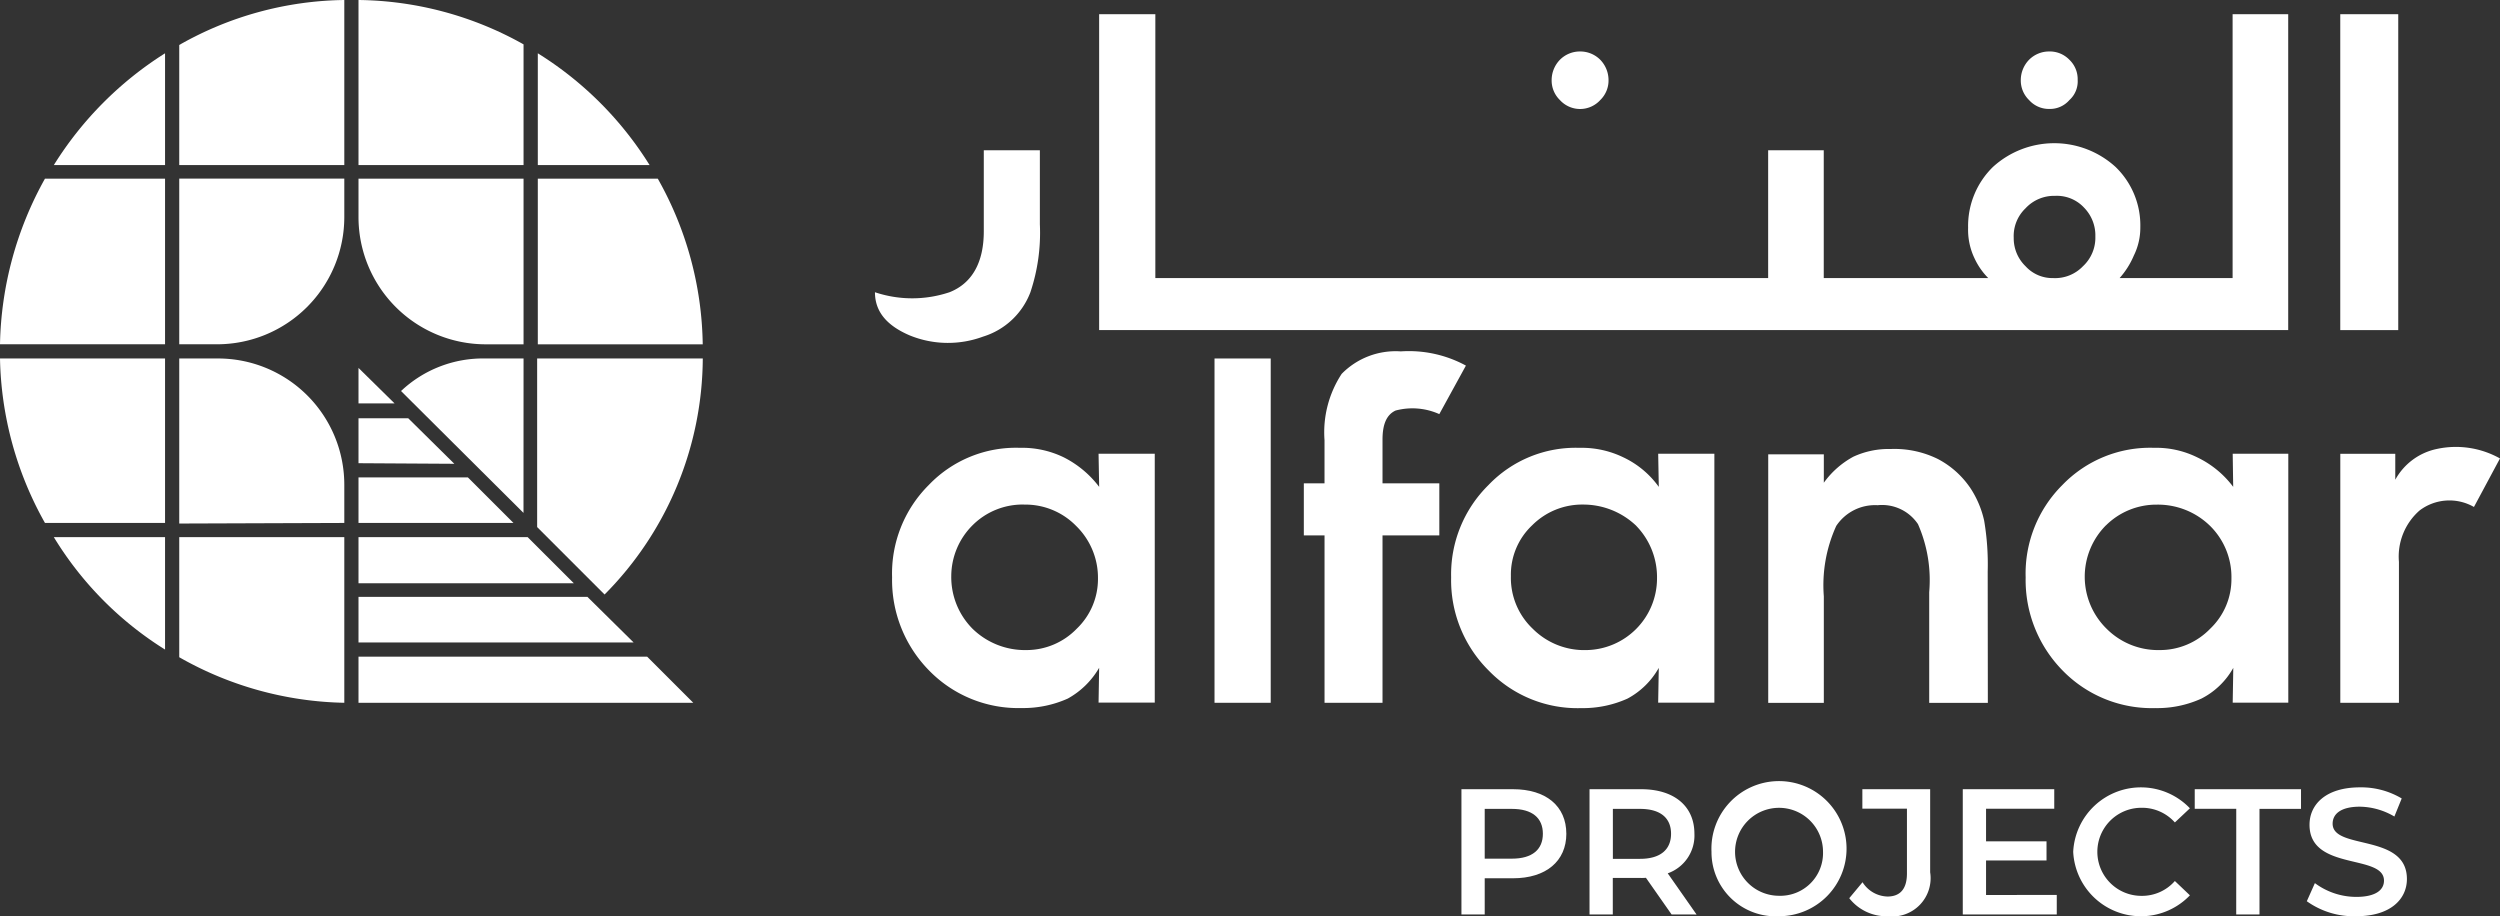 <svg id="Group_236" data-name="Group 236" xmlns="http://www.w3.org/2000/svg" xmlns:xlink="http://www.w3.org/1999/xlink" width="136.429" height="50" viewBox="0 0 136.429 50">
  <rect x="0" y="0" width="136.429" height="50" fill="#333333" stroke="none"/>
  <defs>
    <clipPath id="clip-path">
      <rect id="Rectangle_3" data-name="Rectangle 3" width="136.429" height="50" fill="#fff"/>
    </clipPath>
  </defs>
  <rect id="Rectangle_1" data-name="Rectangle 1" width="3.164" height="17.239" transform="translate(127.712 0.775)" fill="#fff"/>
  <g id="Group_2" data-name="Group 2">
    <g id="Group_1" data-name="Group 1" clip-path="url(#clip-path)">
      <path id="Path_1" data-name="Path 1" d="M361.971,71l1.42-2.647a4.918,4.918,0,0,0-3.454-.516,3.376,3.376,0,0,0-2.26,1.678V68.1h-3V81.687h3.2V74A3.345,3.345,0,0,1,359,71.195a2.694,2.694,0,0,1,2.97-.194" transform="translate(-226.963 -43.335)" fill="#fff"/>
      <path id="Path_2" data-name="Path 2" d="M231.468,2.151h-3.034v14.4h-6.166a4.474,4.474,0,0,0,.775-1.227,3.425,3.425,0,0,0,.355-1.549,4.431,4.431,0,0,0-1.356-3.293,4.968,4.968,0,0,0-6.682,0A4.5,4.5,0,0,0,214,13.805a3.6,3.6,0,0,0,.355,1.679,3.778,3.778,0,0,0,.742,1.065h-8.975V9.576h-3.034v6.973H169.646V2.151h-3.067V19.39h64.889Zm-12.816,14.4a1.981,1.981,0,0,1-1.517-.646,2.119,2.119,0,0,1-.646-1.549,2.093,2.093,0,0,1,.646-1.614,2.121,2.121,0,0,1,1.614-.678,2.024,2.024,0,0,1,1.581.646,2.166,2.166,0,0,1,.614,1.582,2.121,2.121,0,0,1-.678,1.614,2.1,2.1,0,0,1-1.614.646" transform="translate(-106.597 -1.376)" fill="#fff"/>
      <path id="Path_3" data-name="Path 3" d="M307.812,7.8a1.538,1.538,0,0,0-1.1.452,1.594,1.594,0,0,0-.452,1.1,1.484,1.484,0,0,0,.452,1.1,1.447,1.447,0,0,0,1.1.484,1.4,1.4,0,0,0,1.1-.484,1.373,1.373,0,0,0,.452-1.1,1.464,1.464,0,0,0-.452-1.1,1.484,1.484,0,0,0-1.1-.452" transform="translate(-195.982 -4.991)" fill="#fff"/>
      <path id="Path_4" data-name="Path 4" d="M316.341,68.386a5.06,5.06,0,0,0-2.357-.517,6.647,6.647,0,0,0-5,2.034,6.813,6.813,0,0,0-2,5.036,7.041,7.041,0,0,0,2.034,5.1,6.79,6.79,0,0,0,5.036,2.034,5.821,5.821,0,0,0,2.518-.517,4.14,4.14,0,0,0,1.743-1.678l-.032,1.9h3.034V68.192h-3.034L318.31,70a5.315,5.315,0,0,0-1.969-1.614M311.369,72.1a3.9,3.9,0,0,1,2.776-1.13,4.071,4.071,0,0,1,2.906,1.162A3.921,3.921,0,0,1,318.214,75a3.736,3.736,0,0,1-1.162,2.744,3.809,3.809,0,0,1-2.744,1.162,3.967,3.967,0,0,1-2.905-1.162,3.976,3.976,0,0,1-.032-5.65" transform="translate(-196.441 -43.431)" fill="#fff"/>
      <path id="Path_5" data-name="Path 5" d="M279.956,74.73a14.251,14.251,0,0,0-.194-2.776,5.336,5.336,0,0,0-.71-1.711,4.858,4.858,0,0,0-1.808-1.646,5.354,5.354,0,0,0-2.583-.549,4.59,4.59,0,0,0-2.034.419,4.811,4.811,0,0,0-1.614,1.421V68.339h-3.034V81.9h3.034V76.087a7.806,7.806,0,0,1,.678-3.842,2.54,2.54,0,0,1,2.26-1.13,2.359,2.359,0,0,1,2.2,1.033,7.586,7.586,0,0,1,.613,3.712V81.9h3.2Z" transform="translate(-171.484 -43.545)" fill="#fff"/>
      <path id="Path_6" data-name="Path 6" d="M236.715,7.8a1.537,1.537,0,0,0-1.1.452,1.594,1.594,0,0,0-.452,1.1,1.484,1.484,0,0,0,.452,1.1,1.486,1.486,0,0,0,2.2,0,1.484,1.484,0,0,0,.452-1.1,1.594,1.594,0,0,0-.452-1.1,1.538,1.538,0,0,0-1.1-.452" transform="translate(-150.487 -4.991)" fill="#fff"/>
      <path id="Path_7" data-name="Path 7" d="M206.445,54.025a6.514,6.514,0,0,0-3.551-.775,4.121,4.121,0,0,0-3.229,1.227,5.816,5.816,0,0,0-.936,3.616v2.357H197.6V63.29h1.13v9.136h3.164V63.29h3.1V60.449h-3.1V58.061c0-.84.226-1.356.71-1.582a3.571,3.571,0,0,1,2.389.194Z" transform="translate(-126.448 -34.074)" fill="#fff"/>
      <path id="Path_8" data-name="Path 8" d="M138.54,22.772v4.423c0,1.711-.646,2.841-1.872,3.325a6.4,6.4,0,0,1-4.067,0c0,1.033.613,1.808,1.9,2.357a5.517,5.517,0,0,0,4,.064,4.025,4.025,0,0,0,2.583-2.421,10.21,10.21,0,0,0,.516-3.712V22.772Z" transform="translate(-84.853 -14.572)" fill="#fff"/>
      <path id="Path_9" data-name="Path 9" d="M146.467,68.192,146.5,70a5.56,5.56,0,0,0-1.937-1.614,5.2,5.2,0,0,0-2.389-.517A6.575,6.575,0,0,0,137.2,69.9a6.812,6.812,0,0,0-2,5.036,7.041,7.041,0,0,0,2.034,5.1,6.791,6.791,0,0,0,5.036,2.034,5.93,5.93,0,0,0,2.518-.517,4.484,4.484,0,0,0,1.711-1.679l-.032,1.9h3.067V68.192ZM142.4,70.968a3.866,3.866,0,0,1,2.841,1.162A3.949,3.949,0,0,1,146.435,75a3.755,3.755,0,0,1-1.162,2.744,3.81,3.81,0,0,1-2.744,1.162,4.094,4.094,0,0,1-2.938-1.162,4,4,0,0,1-1.162-2.873,3.935,3.935,0,0,1,1.162-2.776,3.87,3.87,0,0,1,2.808-1.13" transform="translate(-86.517 -43.431)" fill="#fff"/>
      <path id="Path_10" data-name="Path 10" d="M231.223,68.191,231.256,70a5,5,0,0,0-1.937-1.614,5.2,5.2,0,0,0-2.389-.517,6.577,6.577,0,0,0-4.972,2.034,6.841,6.841,0,0,0-2.034,5.036,6.941,6.941,0,0,0,2.066,5.1,6.741,6.741,0,0,0,5.036,2.034,5.927,5.927,0,0,0,2.518-.517,4.263,4.263,0,0,0,1.711-1.679l-.033,1.9h3.067V68.191Zm-1.194,3.939A4.023,4.023,0,0,1,231.159,75a3.913,3.913,0,0,1-3.874,3.906,3.967,3.967,0,0,1-2.906-1.162,3.826,3.826,0,0,1-1.194-2.873,3.7,3.7,0,0,1,1.162-2.776,3.85,3.85,0,0,1,2.776-1.13,4.183,4.183,0,0,1,2.906,1.162" transform="translate(-140.733 -43.43)" fill="#fff"/>
      <rect id="Rectangle_2" data-name="Rectangle 2" width="3.067" height="18.789" transform="translate(66.278 19.563)" fill="#fff"/>
      <path id="Path_11" data-name="Path 11" d="M63.338,2.421A18.783,18.783,0,0,0,54.331,0V9.007h9.007Z" transform="translate(-34.767)" fill="#fff"/>
      <path id="Path_12" data-name="Path 12" d="M36.173,29.174v-2.1H27.166v9.04h2.066a6.944,6.944,0,0,0,6.941-6.941" transform="translate(-17.384 -17.326)" fill="#fff"/>
      <path id="Path_13" data-name="Path 13" d="M54.331,27.075v2.1a6.944,6.944,0,0,0,6.941,6.941h2.066V27.075Z" transform="translate(-34.767 -17.326)" fill="#fff"/>
      <path id="Path_14" data-name="Path 14" d="M56.3,57.7l-1.969-1.937V57.7Z" transform="translate(-34.767 -35.685)" fill="#fff"/>
      <path id="Path_15" data-name="Path 15" d="M57.043,63.386H54.331v2.454l5.23.032Z" transform="translate(-34.767 -40.562)" fill="#fff"/>
      <path id="Path_16" data-name="Path 16" d="M67.469,54.33H65.4a6.517,6.517,0,0,0-4.617,1.776l6.683,6.651Z" transform="translate(-38.898 -34.767)" fill="#fff"/>
      <path id="Path_17" data-name="Path 17" d="M81.5,14.171h6.1a18.994,18.994,0,0,0-6.1-6.1Z" transform="translate(-52.151 -5.163)" fill="#fff"/>
      <path id="Path_18" data-name="Path 18" d="M90.5,36.115a18.869,18.869,0,0,0-2.453-9.039H81.5v9.039Z" transform="translate(-52.151 -17.326)" fill="#fff"/>
      <path id="Path_19" data-name="Path 19" d="M90.446,54.33H81.407v9.2l3.68,3.68A18.4,18.4,0,0,0,90.446,54.33" transform="translate(-52.094 -34.767)" fill="#fff"/>
      <path id="Path_20" data-name="Path 20" d="M36.173,9.007V0a18.647,18.647,0,0,0-9.007,2.454V9.007Z" transform="translate(-17.384)" fill="#fff"/>
      <path id="Path_21" data-name="Path 21" d="M2.454,27.075A19.241,19.241,0,0,0,0,36.114H9.007V27.075Z" transform="translate(0 -17.326)" fill="#fff"/>
      <path id="Path_22" data-name="Path 22" d="M29.232,54.33H27.166v9.007l9.007-.032V61.271a6.891,6.891,0,0,0-6.941-6.941" transform="translate(-17.384 -34.767)" fill="#fff"/>
      <path id="Path_23" data-name="Path 23" d="M8.159,14.171h6.069v-6.1a19.214,19.214,0,0,0-6.069,6.1" transform="translate(-5.221 -5.163)" fill="#fff"/>
      <path id="Path_24" data-name="Path 24" d="M9.007,54.33H0a18.99,18.99,0,0,0,2.454,8.975H9.007Z" transform="translate(0 -34.767)" fill="#fff"/>
      <path id="Path_25" data-name="Path 25" d="M27.165,81.407V87.96a18.884,18.884,0,0,0,9.007,2.486V81.407Z" transform="translate(-17.383 -52.094)" fill="#fff"/>
      <path id="Path_26" data-name="Path 26" d="M14.228,87.542V81.408H8.159a18.681,18.681,0,0,0,6.069,6.134" transform="translate(-5.221 -52.094)" fill="#fff"/>
      <path id="Path_27" data-name="Path 27" d="M69.343,92.947l-2.518-2.486H54.331v2.486Z" transform="translate(-34.767 -57.888)" fill="#fff"/>
      <path id="Path_28" data-name="Path 28" d="M72.6,102.035l-2.518-2.518H54.331v2.518Z" transform="translate(-34.767 -63.682)" fill="#fff"/>
      <path id="Path_29" data-name="Path 29" d="M62.789,74.837,60.3,72.351H54.332v2.486Z" transform="translate(-34.768 -46.299)" fill="#fff"/>
      <path id="Path_30" data-name="Path 30" d="M63.564,81.407H54.332v2.518H66.083Z" transform="translate(-34.768 -52.094)" fill="#fff"/>
      <path id="Path_31" data-name="Path 31" d="M227.212,122.028c0,1.5-1.113,2.433-2.911,2.433h-1.544v1.973h-1.27V119.6H224.3c1.8,0,2.911.919,2.911,2.432m-1.28,0c0-.86-.576-1.358-1.689-1.358h-1.485v2.716h1.485c1.113,0,1.689-.5,1.689-1.358" transform="translate(-141.734 -76.532)" fill="#fff"/>
      <path id="Path_32" data-name="Path 32" d="M245.382,126.435l-1.4-2a2.483,2.483,0,0,1-.264.009h-1.544v1.993h-1.27V119.6h2.813c1.8,0,2.911.919,2.911,2.432a2.186,2.186,0,0,1-1.456,2.159l1.573,2.247Zm-1.719-5.763h-1.485V123.4h1.485c1.113,0,1.69-.508,1.69-1.368s-.576-1.358-1.69-1.358" transform="translate(-154.161 -76.532)" fill="#fff"/>
      <path id="Path_33" data-name="Path 33" d="M259.381,122.843a3.687,3.687,0,1,1,3.683,3.516,3.5,3.5,0,0,1-3.683-3.516m6.086,0a2.4,2.4,0,1,0-2.4,2.4,2.33,2.33,0,0,0,2.4-2.4" transform="translate(-165.982 -76.359)" fill="#fff"/>
      <path id="Path_34" data-name="Path 34" d="M280.266,125.545l.723-.869a1.658,1.658,0,0,0,1.358.781c.7,0,1.065-.42,1.065-1.26v-3.536h-2.433V119.6h3.7v4.533a2.091,2.091,0,0,1-2.306,2.4,2.578,2.578,0,0,1-2.11-.986" transform="translate(-179.347 -76.532)" fill="#fff"/>
      <path id="Path_35" data-name="Path 35" d="M302.593,125.37v1.065h-5.129V119.6h4.992v1.065h-3.722v1.778h3.3v1.045h-3.3v1.885Z" transform="translate(-190.352 -76.532)" fill="#fff"/>
      <path id="Path_36" data-name="Path 36" d="M314.2,122.843a3.7,3.7,0,0,1,6.369-2.374l-.821.772a2.4,2.4,0,0,0-1.827-.8,2.4,2.4,0,1,0,0,4.806,2.379,2.379,0,0,0,1.827-.81l.821.781a3.7,3.7,0,0,1-6.369-2.373" transform="translate(-201.062 -76.359)" fill="#fff"/>
      <path id="Path_37" data-name="Path 37" d="M334.883,120.671h-2.266V119.6h5.8v1.074h-2.266v5.763h-1.27Z" transform="translate(-212.847 -76.532)" fill="#fff"/>
      <path id="Path_38" data-name="Path 38" d="M349.6,125.539l.44-.987a3.787,3.787,0,0,0,2.256.752c1.065,0,1.515-.381,1.515-.888,0-1.475-4.064-.508-4.064-3.048,0-1.1.879-2.042,2.755-2.042a4.318,4.318,0,0,1,2.276.606l-.4.986a3.8,3.8,0,0,0-1.885-.537c-1.055,0-1.485.41-1.485.928,0,1.455,4.054.508,4.054,3.019,0,1.094-.889,2.031-2.765,2.031a4.407,4.407,0,0,1-2.7-.82" transform="translate(-223.713 -76.359)" fill="#fff"/>
    </g>
  </g>
</svg>

